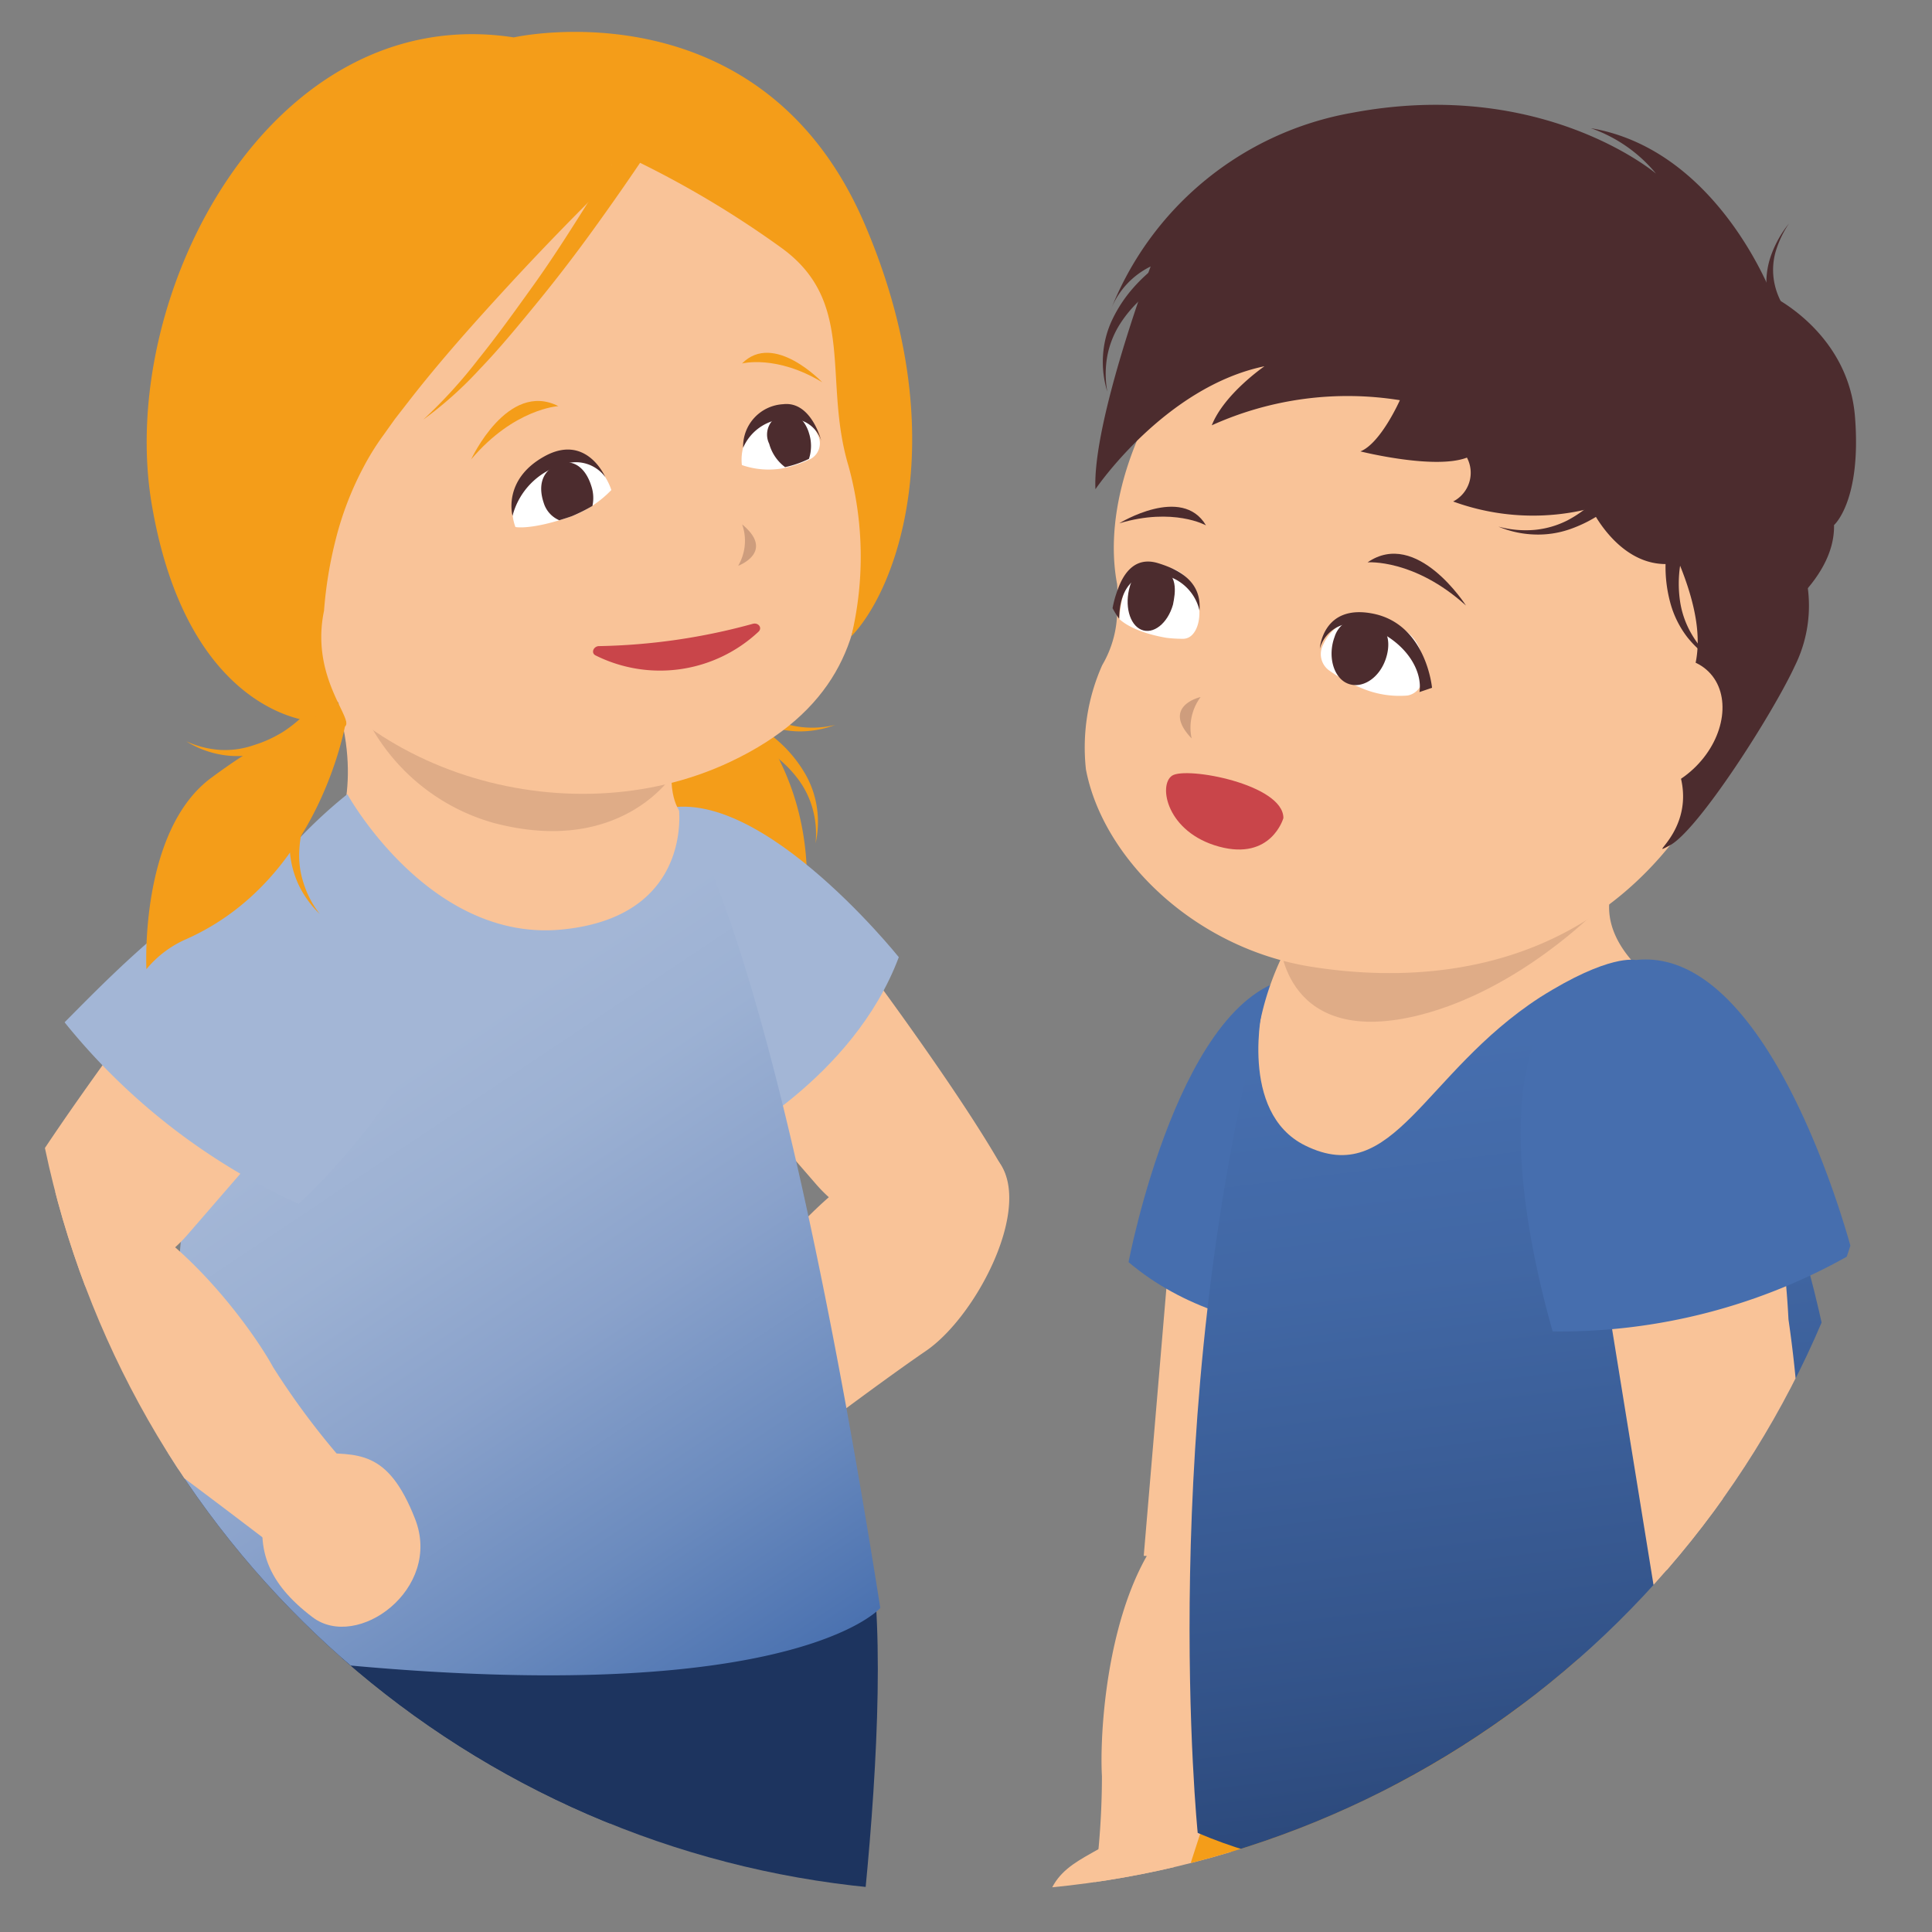 <svg xmlns="http://www.w3.org/2000/svg" xmlns:xlink="http://www.w3.org/1999/xlink" viewBox="0 0 140 140"><rect x="0" y="0" width="140" height="140" fill="#808080" stroke="none"/><defs><style>.cls-1{fill:none;}.cls-2{clip-path:url(#clip-path);}.cls-3{fill:url(#Unbenannter_Verlauf_12);}.cls-4{fill:#472c2f;}.cls-5{fill:#b27356;}.cls-11,.cls-15,.cls-16,.cls-6{fill:#4c2c2e;}.cls-6{opacity:0.4;}.cls-7{clip-path:url(#clip-path-2);}.cls-8{fill:#f9c398;}.cls-9{fill:#f49d19;}.cls-10{fill:#a3b6d6;}.cls-11{opacity:0.15;}.cls-12{fill:#1d345f;}.cls-13{fill:url(#Unbenannter_Verlauf_11);}.cls-14{fill:#fff;}.cls-16{opacity:0.25;}.cls-17{fill:#c9454a;}.cls-18{fill:#466eae;}.cls-19{fill:url(#Unbenannter_Verlauf_23);}</style><clipPath id="clip-path"><path class="cls-1" d="M137.41-197.75H1.82v67.13h0c0,.22,0,.44,0,.66A67.79,67.79,0,0,0,69.61-62.17,67.8,67.8,0,0,0,137.41-130c0-.22,0-.44,0-.66h0Z"/></clipPath><linearGradient id="Unbenannter_Verlauf_12" x1="315.2" y1="23.36" x2="320.44" y2="321.38" gradientTransform="matrix(-1, 0, 0, 1, 399.46, 0)" gradientUnits="userSpaceOnUse"><stop offset="0" stop-color="#1d345f"/><stop offset="1" stop-color="#aecedd"/></linearGradient><clipPath id="clip-path-2"><path class="cls-1" d="M137.41,2.31H1.82V69.45h0c0,.22,0,.43,0,.66a67.8,67.8,0,0,0,135.59,0c0-.23,0-.44,0-.66h0Z"/></clipPath><linearGradient id="Unbenannter_Verlauf_11" x1="25.03" y1="80.48" x2="54.75" y2="125" gradientUnits="userSpaceOnUse"><stop offset="0" stop-color="#a3b6d6"/><stop offset="0.17" stop-color="#9cb1d3"/><stop offset="0.42" stop-color="#8aa2cb"/><stop offset="0.71" stop-color="#6b8bbe"/><stop offset="1" stop-color="#466eae"/></linearGradient><linearGradient id="Unbenannter_Verlauf_23" x1="5.18" y1="295.17" x2="-29.76" y2="218.66" gradientTransform="matrix(0.95, 0.3, -0.3, 0.95, 198.35, -126.49)" gradientUnits="userSpaceOnUse"><stop offset="0" stop-color="#1d345f"/><stop offset="0.42" stop-color="#335389"/><stop offset="0.76" stop-color="#4167a4"/><stop offset="0.96" stop-color="#466eae"/></linearGradient></defs><g id="ICH"><g class="cls-2"><path class="cls-3" d="M104.21-6.39s36.18,39.74,34.66,110.83.92,132.26-3.18,153.73c0,0-28.74,15-50,0,0,0,0-18.87.78-44.9,2.67-87.13.33-95.91.33-95.91s-5.59,20.92-8.8,95.4c-1.1,25.47-2.55,44.83-2.55,44.83s-22,9.84-51.55,0c0,0-.26-35.57,0-58.13s1.74-39.75,3.18-85.45S31.33,45,51.5-2.92C51.5-2.92,74.06,0,104.21-6.39Z"/><path class="cls-4" d="M49.16-10.25s.75,4.25,1.76,8c0,0,9.37,5.06,25.53,4.31,20-.95,28.41-7.49,28.41-7.49s-.14-4.19-.58-7.81c0,0-6.94,5.52-30.22,5.87C74.06-7.36,60.42-6.83,49.16-10.25Z"/><path class="cls-5" d="M41.76,15.26a1.23,1.23,0,0,1-1.25.36c-2.33-.73,1-9.47,1-9.47-4.05,2.46-5.78,9-9,9s-1.66-2.82-1.66-2.82,3.62-5.64,5-7.45,6.65-5,6.65-5a29.89,29.89,0,0,0-5.13.22,14.68,14.68,0,0,0-7,3.68c-1.66,1.67-4.62,2-4.48.15s7.09-7.09,7.09-7.09S35.3-5.06,44.85-5.35,67.55.94,70.73,1.09A45.3,45.3,0,0,0,97.51-6.39a114,114,0,0,1,18.73-10.43c.07-2.1-1.25-8-1.25-8-4.44-16.44-7.53-34-7.53-34-3.47-14.75-.92-31.52-.92-31.52s9.95-5.2,17.75,11.39,3.79,18.6,12,49.3c0,0,3.29,16.85,2,23.22S118.74,3.84,98.35,8.18,66.83,16.71,55.4,10.92c0,0-5.06-2.31-8.24,2,0,0-2.6,4.05-5.06,3.32,0,0-.4-.12-.36-.72Z"/><path class="cls-5" d="M93.52,40.51c.16,1.81,1.72,9.36-.55,11.45-3.63,3.36-3.46-3.12-3.46-3.12C89.62,52,86.82,57,86.82,57a23.79,23.79,0,0,0,0,3c.07,2.6-1.7,2.38-1.7,2.38-3.76,0-3.33-9.22-3.51-11.6s-3.14-7.27-3.14-7.27a57.29,57.29,0,0,1,.65,10.85c-.11,2.93-1,3.25-1,3.25s-2.49,0-2.6-4.23-.76-6.83-2.49-9.43-8-12.52-8.92-15.45-2.82-3.58-2.82-3.58-2.11-.28-21.09-7.11S1.39-4.88,1.39-4.88s-3.58-2.71,0-18.54C5.07-39.7,17.73-76.8,21.36-85c3.9-8.78,15.06-7.26,15.06-7.26,7.49,4.34,3.43,25.86,3.43,25.86C37.13-64,34.64-57,34.64-57,29-40.78,20-17.28,20-17.28c4.62,1.74,10.19,7.89,14.6,11.5s31,19.46,31,19.46,3.32,1.54,8.38,3.63,7.32,4.45,8.33,5.9C82.3,23.21,93.23,37.16,93.52,40.51Z"/><path class="cls-6" d="M41.52,6.15A38.91,38.91,0,0,0,40.07,11,21.43,21.43,0,0,0,37.68,13a2.74,2.74,0,0,1-2.9,1C36.79,12,38.52,8,41.52,6.15Z"/><path class="cls-6" d="M40.51,15.62a1.23,1.23,0,0,0,1.25-.36l0,.29c0,.6.36.72.36.72C44.56,17,47.16,13,47.16,13c3.18-4.34,8.24-2,8.24-2a25.73,25.73,0,0,0,10.18,2.76h0s3,1.3,6.56,2.81c-12.39,1.16-21.74-4.71-23.69-2.34s-3.25,2.77-5.78,3.14a2.19,2.19,0,0,1-2.42-1.8A.75.75,0,0,0,40.51,15.62Z"/><path class="cls-6" d="M30.31,3.76a14.68,14.68,0,0,1,7-3.68,29.89,29.89,0,0,1,5.13-.22s-2,1.22-3.9,2.59a24.53,24.53,0,0,0-6.15,1.91,18.06,18.06,0,0,1-3.32,1.5c-1.44.16-2.1-.21-2.36-.74A4.39,4.39,0,0,0,30.31,3.76Z"/></g></g><g id="KIND"><g class="cls-7"><path class="cls-8" d="M45.77,69.42l-.46-6.75a2,2,0,0,1,1.15-2C48.61,59.71,53.7,59.5,62.7,70l.21.26c.84,1.13,6.74,9.12,9.64,14.21.76,1.36.52,2.72-.6,3.33L70,88.9c-3,1.67-8,.26-10.9-3.13L46.72,71.51A3.7,3.7,0,0,1,45.77,69.42Z"/><path class="cls-8" d="M46.93,103.28a54.91,54.91,0,0,0,6-7.84C54.75,92.16,62.18,82,69.49,82.76s2.1,12.06-2.39,15.13-14,10.34-14,10.34-3.53,2-5.1-.61S46.93,103.28,46.93,103.28Z"/><path class="cls-8" d="M53.33,104.85s-.4-3.32-3.46-3.2-5.24-.3-7.24,4.8,4.21,9.56,7.44,7.11S54.37,108.53,53.33,104.85Z"/><path class="cls-9" d="M51.2,49.31a10.7,10.7,0,0,0,1.93,1.88,9.19,9.19,0,0,0,2.3,1.31A6.85,6.85,0,0,0,58,53a7.36,7.36,0,0,0,2.52-.47,7,7,0,0,1-2.5.15,6.52,6.52,0,0,1-2.32-.75,8.6,8.6,0,0,1-1.93-1.46,9.47,9.47,0,0,1-1.48-1.85Z"/><path class="cls-9" d="M54.58,52.41A10.6,10.6,0,0,1,56.72,54a9.59,9.59,0,0,1,1.63,2.08,6.92,6.92,0,0,1,.85,2.47,7.09,7.09,0,0,1-.1,2.56,6.9,6.9,0,0,0-.21-2.49,6.41,6.41,0,0,0-1.08-2.19,8.4,8.4,0,0,0-1.72-1.7A9.3,9.3,0,0,0,54,53.57Z"/><path class="cls-9" d="M51.65,49.07s7.24,5,6.81,15.7a7.79,7.79,0,0,0,.68,3.54s-9.21-4-10.37-10.33-.38-8.78-.38-8.78Z"/><path class="cls-10" d="M65.13,69.36S54.29,55.8,47.25,58.92c-12.65,5.61,1.09,19,5.22,24C52.47,82.89,61.81,78.23,65.13,69.36Z"/><path class="cls-8" d="M48.72,55.21l-4.53-2.93S23,45.59,24.62,51.64,24,61.3,24,61.3l.63,7.75L39,72.57,50.52,64l-1-4.9S48.37,58.24,48.72,55.21Z"/><path class="cls-11" d="M25.87,50.43l22.86,5.74S45,62.06,35.8,59.64A14.78,14.78,0,0,1,25.87,50.43Z"/><path class="cls-12" d="M29.49,83.14s-22.82,16.2,3.1,48.92c0,0,4.85,12.12,6.86,18.14,0,0,13.89,6,21.5,1.16,0,0,5.15-33.49,1.12-42.6S29.49,83.14,29.49,83.14Z"/><path class="cls-12" d="M23.13,87.08c-5.75,11.83-18.51,18.68-4.22,47.2,0,0,3.74,12.72,4.94,18.95,0,0,13,7.78,21.17,4,0,0,1.2-19.06-1.61-28.63S23.13,87.08,23.13,87.08Z"/><path class="cls-8" d="M55,9.3s5.59,8.69,5.61,15c0,9.93,7.47,23.73-7.68,30.9-11.88,5.61-28.13.77-33.54-11.29S19.06-1.85,55,9.3Z"/><path class="cls-13" d="M63.79,116.52s-7.75,9-51.79,2.56c0,0-.62-33.27,5-52.12a34.77,34.77,0,0,1,8.17-9.41s5.91,10.72,15.51,9.81,8.51-8.83,8.51-8.83S55.75,65.71,63.79,116.52Z"/><path class="cls-9" d="M40.46,29.43s-3.21.18-6.32,3.86C34.14,33.29,36.78,27.56,40.46,29.43Z"/><path class="cls-9" d="M53.77,26.34s2.49-.65,5.81,1.36C59.58,27.7,56.08,24,53.77,26.34Z"/><path class="cls-9" d="M46.92,11c-1.34,2-2.66,3.89-4,5.74S40.23,20.34,38.87,22s-2.72,3.31-4.1,4.74a27.53,27.53,0,0,1-4.1,3.67,35.61,35.61,0,0,0,4-4.39c1.34-1.66,2.66-3.5,4-5.37s2.6-3.85,3.87-5.87,2.55-4.09,3.77-6.18Z"/><path class="cls-9" d="M62.65,16.22C55.12-1.32,37.23,2.71,37.23,2.71,19.62,0,8.41,21.37,11,36.57S22.59,52.26,22.59,52.26c5.8,1.72-.47-1.5.89-8a30.1,30.1,0,0,1,.85-5.18,23.19,23.19,0,0,1,2-5.21,18.58,18.58,0,0,1,1.47-2.36l.82-1.15.87-1.12c2.32-3,4.84-5.82,7.41-8.61s5.23-5.51,7.93-8.15l-.54-.52c.79-.38,1.25-.57,1.25-.57A71.24,71.24,0,0,1,56.68,18c5.39,3.95,2.93,9.53,4.81,15.78a24.79,24.79,0,0,1,.2,12.33C65,42.69,69.2,31.48,62.65,16.22Z"/><path class="cls-14" d="M37.35,38.19s1.13.25,4.1-.79a7.87,7.87,0,0,0,2.85-1.89s-.95-3.25-4.06-2.24C37.89,34,36.6,36.21,37.35,38.19Z"/><path class="cls-15" d="M39.4,36.44c-.44-1.31-.1-2.41,1.18-2.85,1-.32,1.86.32,2.27,1.63a2.73,2.73,0,0,1,.08,1.44,12.27,12.27,0,0,1-1.48.74c-.33.12-.64.21-.92.3A2,2,0,0,1,39.4,36.44Z"/><path class="cls-14" d="M58.77,33.24a7.81,7.81,0,0,1-2.19.72,5.91,5.91,0,0,1-2.82-.26,3.49,3.49,0,0,1,1.66-3.38,2.56,2.56,0,0,1,3.8,1.13A1.29,1.29,0,0,1,58.77,33.24Z"/><path class="cls-15" d="M55.74,32.16A1.52,1.52,0,0,1,56.8,30c1.39-.28,1.82,1.38,1.82,1.38a3,3,0,0,1,0,1.87,7.4,7.4,0,0,1-1.73.6A3.15,3.15,0,0,1,55.74,32.16Z"/><path class="cls-15" d="M53.85,32.45A3.47,3.47,0,0,1,57,30.35a2.34,2.34,0,0,1,2.51,1.58s-.72-2.88-2.76-2.64A3.07,3.07,0,0,0,53.85,32.45Z"/><path class="cls-15" d="M37.14,37.38a5.2,5.2,0,0,1,3.62-3.7,2.64,2.64,0,0,1,3.1.89s-1.36-3.19-4.41-1.5S37.14,37.38,37.14,37.38Z"/><path class="cls-16" d="M53.78,38a3.58,3.58,0,0,1-.29,3S56.2,40,53.78,38Z"/><path class="cls-17" d="M43.4,46.82a44.9,44.9,0,0,0,11.13-1.61c.43-.13.74.3.42.58A10.45,10.45,0,0,1,43.17,47.5C42.8,47.33,43,46.83,43.4,46.82Z"/><path class="cls-8" d="M26.94,73.05l.46-6.76a1.92,1.92,0,0,0-1.14-2c-2.15-1-7.25-1.16-16.24,9.37l-.22.27C9,75.05,3.06,83,.17,88.13c-.77,1.35-.53,2.71.59,3.33l2,1.07c3,1.67,8,.26,10.89-3.13L26,75.14A3.63,3.63,0,0,0,26.94,73.05Z"/><path class="cls-8" d="M25.79,106.91a55.47,55.47,0,0,1-6-7.84C18,95.78,10.53,85.58,3.23,86.39S1.12,98.45,5.62,101.51s14,10.35,14,10.35,3.53,2,5.11-.61S25.79,106.91,25.79,106.91Z"/><path class="cls-8" d="M19.39,108.48s.39-3.32,3.46-3.2,5.24-.3,7.23,4.79-4.2,9.57-7.43,7.12S18.35,112.16,19.39,108.48Z"/><path class="cls-10" d="M21.64,87.24s14.87-13.52,8.79-22.16c-7.26-10.3-20.77,4-25.75,9A46.43,46.43,0,0,0,21.64,87.24Z"/><path class="cls-9" d="M25.07,52.26s-1.83,11.48-11.59,15.8a7.75,7.75,0,0,0-2.87,2.17s-.52-10,4.69-13.86S23,52.16,23,52.16Z"/><path class="cls-9" d="M22.08,56.4A10.29,10.29,0,0,0,21.2,59a9.7,9.7,0,0,0-.2,2.63,7,7,0,0,0,.66,2.53,7.26,7.26,0,0,0,1.51,2.07A7,7,0,0,1,22,64a6.38,6.38,0,0,1-.31-2.41,8.39,8.39,0,0,1,.48-2.38,9.8,9.8,0,0,1,1-2.13Z"/><path class="cls-9" d="M23.29,52.33A11,11,0,0,1,21,53.82a9.76,9.76,0,0,1-2.51.84,6.74,6.74,0,0,1-2.61,0,7.06,7.06,0,0,1-2.38-.94,7.09,7.09,0,0,0,2.42.62A6.37,6.37,0,0,0,18.38,54,9,9,0,0,0,20.56,53a9.69,9.69,0,0,0,1.81-1.54Z"/><path class="cls-8" d="M84.69,91.35l6-5.94s8-1.77,6.51,12.88c0,0-2.07,11.29-4,15.14l-10.32-.69Z"/><path class="cls-8" d="M78.93,138.88a57.37,57.37,0,0,0,.92-10.17c-.22-3.89.65-16.91,7.49-20.24s8.5,9.39,6.26,14.56-6.52,16.76-6.52,16.76-2,3.72-4.81,2.28S78.93,138.88,78.93,138.88Z"/><path class="cls-8" d="M84.8,135s-2-2.86-4.71-1.28-5,2.22-4.34,7.85,8.43,6.77,10.22,3S87.51,137.83,84.8,135Z"/><path class="cls-9" d="M90.49,122.36s46.61-8.48,21.24,34.7c0,0-3.53,14.91-4.79,22.21,0,0-15.91,10-26.27,6.28,0,0-2.89-21.85.25-33.14S90.49,122.36,90.49,122.36Z"/><path class="cls-9" d="M131.27,116.39c5,11.53,5.59,23.75.95,45.59,0,0-4.69,14.69-6.2,21.88,0,0-16.29,9-26.56,4.56,0,0-2.44-47,1.08-58S131.27,116.39,131.27,116.39Z"/><path class="cls-15" d="M84.2,19a11.65,11.65,0,0,0-2.08,1.86,9.92,9.92,0,0,0-1.51,2.28,7.06,7.06,0,0,0-.68,2.61,7.26,7.26,0,0,0,.31,2.63,7.21,7.21,0,0,1,0-2.58,6.64,6.64,0,0,1,.93-2.34,9,9,0,0,1,1.64-1.9,9.89,9.89,0,0,1,2-1.4Z"/><path class="cls-18" d="M81.78,91.46s3.77-20,12.35-20.64c15.42-1.18,8.93,18.66,7.51,25.57C101.64,96.39,89.74,98.21,81.78,91.46Z"/><path class="cls-8" d="M117.83,62.58s-3.19,3.22.71,7.35c0,0-7.3,20.31-20.23,16.27,0,0-7.79-2.42-7.41-8.86a20.71,20.71,0,0,1,1.95-7.92C94.83,65.06,117.83,62.58,117.83,62.58Z"/><path class="cls-19" d="M118.51,69.57s16.86,8.44,16.86,62.25c0,0-29.57,9.14-48.58,1,0,0-3.05-30,4.72-59.95,0,0-1.8,7.74,3.07,10.14,6.42,3.17,8.56-5.25,17-10.73C116.62,69.09,118.51,69.57,118.51,69.57Z"/><path class="cls-11" d="M115.66,66,92.75,68.29s.34,7.8,10.26,5.23C110.14,71.66,115.66,66,115.66,66Z"/><path class="cls-8" d="M125.67,53.27C118.8,69.81,105,71.65,95,70.05c-8.46-1.35-15.09-7.86-16.31-14.3a14.68,14.68,0,0,1,1.18-7.55,7.85,7.85,0,0,0,1.08-4.26,10.83,10.83,0,0,0,0-1.61c-2.06-10.87,9.47-27.22,24.64-26.55C110,15.49,142.49,12.81,125.67,53.27Z"/><path class="cls-15" d="M130.9,42a9.83,9.83,0,0,1-.84,6.26c-1.61,3.48-7,11.91-9.06,13s2.62-1.41.3-6.27,5.53-4.22-.81-16.75Z"/><path class="cls-15" d="M128.44,21.48S124.5,10.84,115.28,9.29A10.66,10.66,0,0,1,120,12.58s-8.22-7-22-4.41A23.11,23.11,0,0,0,80.46,22.53a5.85,5.85,0,0,1,2.92-3.22s-4.23,11.28-4,16.14c0,0,5-7.4,12.25-8.91,0,0-2.92,2-3.82,4.28A23.88,23.88,0,0,1,101.44,29s-1.38,3.12-2.86,3.71c0,0,5.38,1.35,7.72.45a2.34,2.34,0,0,1-1,3.18,16.87,16.87,0,0,0,10,.49s2.36,5.06,6.72,3.86a4.2,4.2,0,0,1,1.79,4.2s1.5-.28,2.31-2.61a8.56,8.56,0,0,1,1.61,3.18s5.26-3.19,5.17-7.41c0,0,2-1.74,1.52-7.84S128.44,21.48,128.44,21.48Z"/><ellipse class="cls-8" cx="119.93" cy="52.59" rx="5.51" ry="4.19" transform="translate(-1.98 100.41) rotate(-45.1)"/><path class="cls-15" d="M99.1,40.75s3.37-.27,7.13,3.13C106.23,43.88,102.67,38.29,99.1,40.75Z"/><path class="cls-15" d="M87.39,38.07s-2.36-1.32-6.28-.15C81.11,37.92,85.65,35.12,87.39,38.07Z"/><path class="cls-16" d="M86.35,53.51a3.73,3.73,0,0,1,.65-3S84.11,51.16,86.35,53.51Z"/><path class="cls-15" d="M121.05,38.25a11.09,11.09,0,0,0-.36,2.77,9.94,9.94,0,0,0,.36,2.71,7.13,7.13,0,0,0,1.2,2.42,7.71,7.71,0,0,0,2,1.78,7.45,7.45,0,0,1-1.68-2,6.63,6.63,0,0,1-.83-2.38,8.8,8.8,0,0,1,0-2.51,10,10,0,0,1,.6-2.38Z"/><path class="cls-15" d="M118.32,35.17a11.72,11.72,0,0,1-2.06,1.88,9.82,9.82,0,0,1-2.42,1.27,7,7,0,0,1-2.68.41,7.33,7.33,0,0,1-2.58-.57,7.55,7.55,0,0,0,2.58.24,6.6,6.6,0,0,0,2.42-.69,8.91,8.91,0,0,0,2-1.44,10,10,0,0,0,1.6-1.87Z"/><path class="cls-15" d="M129.45,24.48A6.37,6.37,0,0,1,128,20.6a5.87,5.87,0,0,1,.4-2.26,7.9,7.9,0,0,1,1.24-2.15,7.38,7.38,0,0,0-1,2.15,4.87,4.87,0,0,0-.08,2.07,5.13,5.13,0,0,0,.68,1.77,5.6,5.6,0,0,0,1.18,1.41Z"/><path class="cls-14" d="M102,50.4a7,7,0,0,1-3.39-.56,10.94,10.94,0,0,1-2.34-1.29,1.46,1.46,0,0,1-.39-1.83,3.33,3.33,0,0,1,3.84-1.88c3.08.62,3.68,2.52,3.31,4.61A1.32,1.32,0,0,1,102,50.4Z"/><path class="cls-15" d="M100.41,47.77c-.49,1.42-1.76,2.19-2.78,1.75s-1.43-2-.92-3.37a1.92,1.92,0,0,1,2.39-1.28C100.94,45.35,100.68,47,100.41,47.77Z"/><path class="cls-15" d="M102.86,50.15c.24-1.58-1-3.71-3.73-4.73A2.49,2.49,0,0,0,95.64,47s.2-3.27,3.87-2.53c3.85.78,4.26,5.37,4.26,5.37Z"/><path class="cls-14" d="M81.1,44.84s.82.93,3.43,1.38a10.35,10.35,0,0,0,1.19.07c.56,0,.9-.46,1.07-1,.47-1.56-.42-4-2.28-4.17C81.78,40.91,81.34,42.56,81.1,44.84Z"/><path class="cls-15" d="M85,43.81c-.39,1.38-1.44,2.19-2.3,1.82s-1.23-1.78-.82-3.16c0,0,.42-1.71,2-1.36S85.16,43,85,43.81Z"/><path class="cls-15" d="M86.92,44.24a3.43,3.43,0,0,0-3.49-2.65s-2.29-.07-2.33,3.25a6.08,6.08,0,0,1-.48-.77A8,8,0,0,1,81,42.71c.44-1.23,1.29-2.4,2.92-1.9S87.08,42.2,86.92,44.24Z"/><path class="cls-8" d="M116,91.26l4.68-7s7.86-9.16,8.92,11.35a91.25,91.25,0,0,1,.91,10.62c-.15,5.32,1.95,11.57-5.35,14.34l-5-3.62Z"/><path class="cls-8" d="M125.78,142.06a81.17,81.17,0,0,0-3.08-10.32c-1.52-3.57-5.16-16.11.13-21.58s8.25,1.43,9.58,11.15c.76,5.58,0,18.65,0,18.65s.3,3.89-2.86,3.51S125.78,142.06,125.78,142.06Z"/><path class="cls-18" d="M134.24,90.83s-5.74-22.4-15.73-21.26c-11.47,1.29-8.53,18-6,26.91A42.56,42.56,0,0,0,134.24,90.83Z"/><path class="cls-17" d="M93,59.28s-.87,3.1-4.66,2.07-4.43-4.45-3.41-5.14S93,56.83,93,59.28Z"/></g></g></svg>
